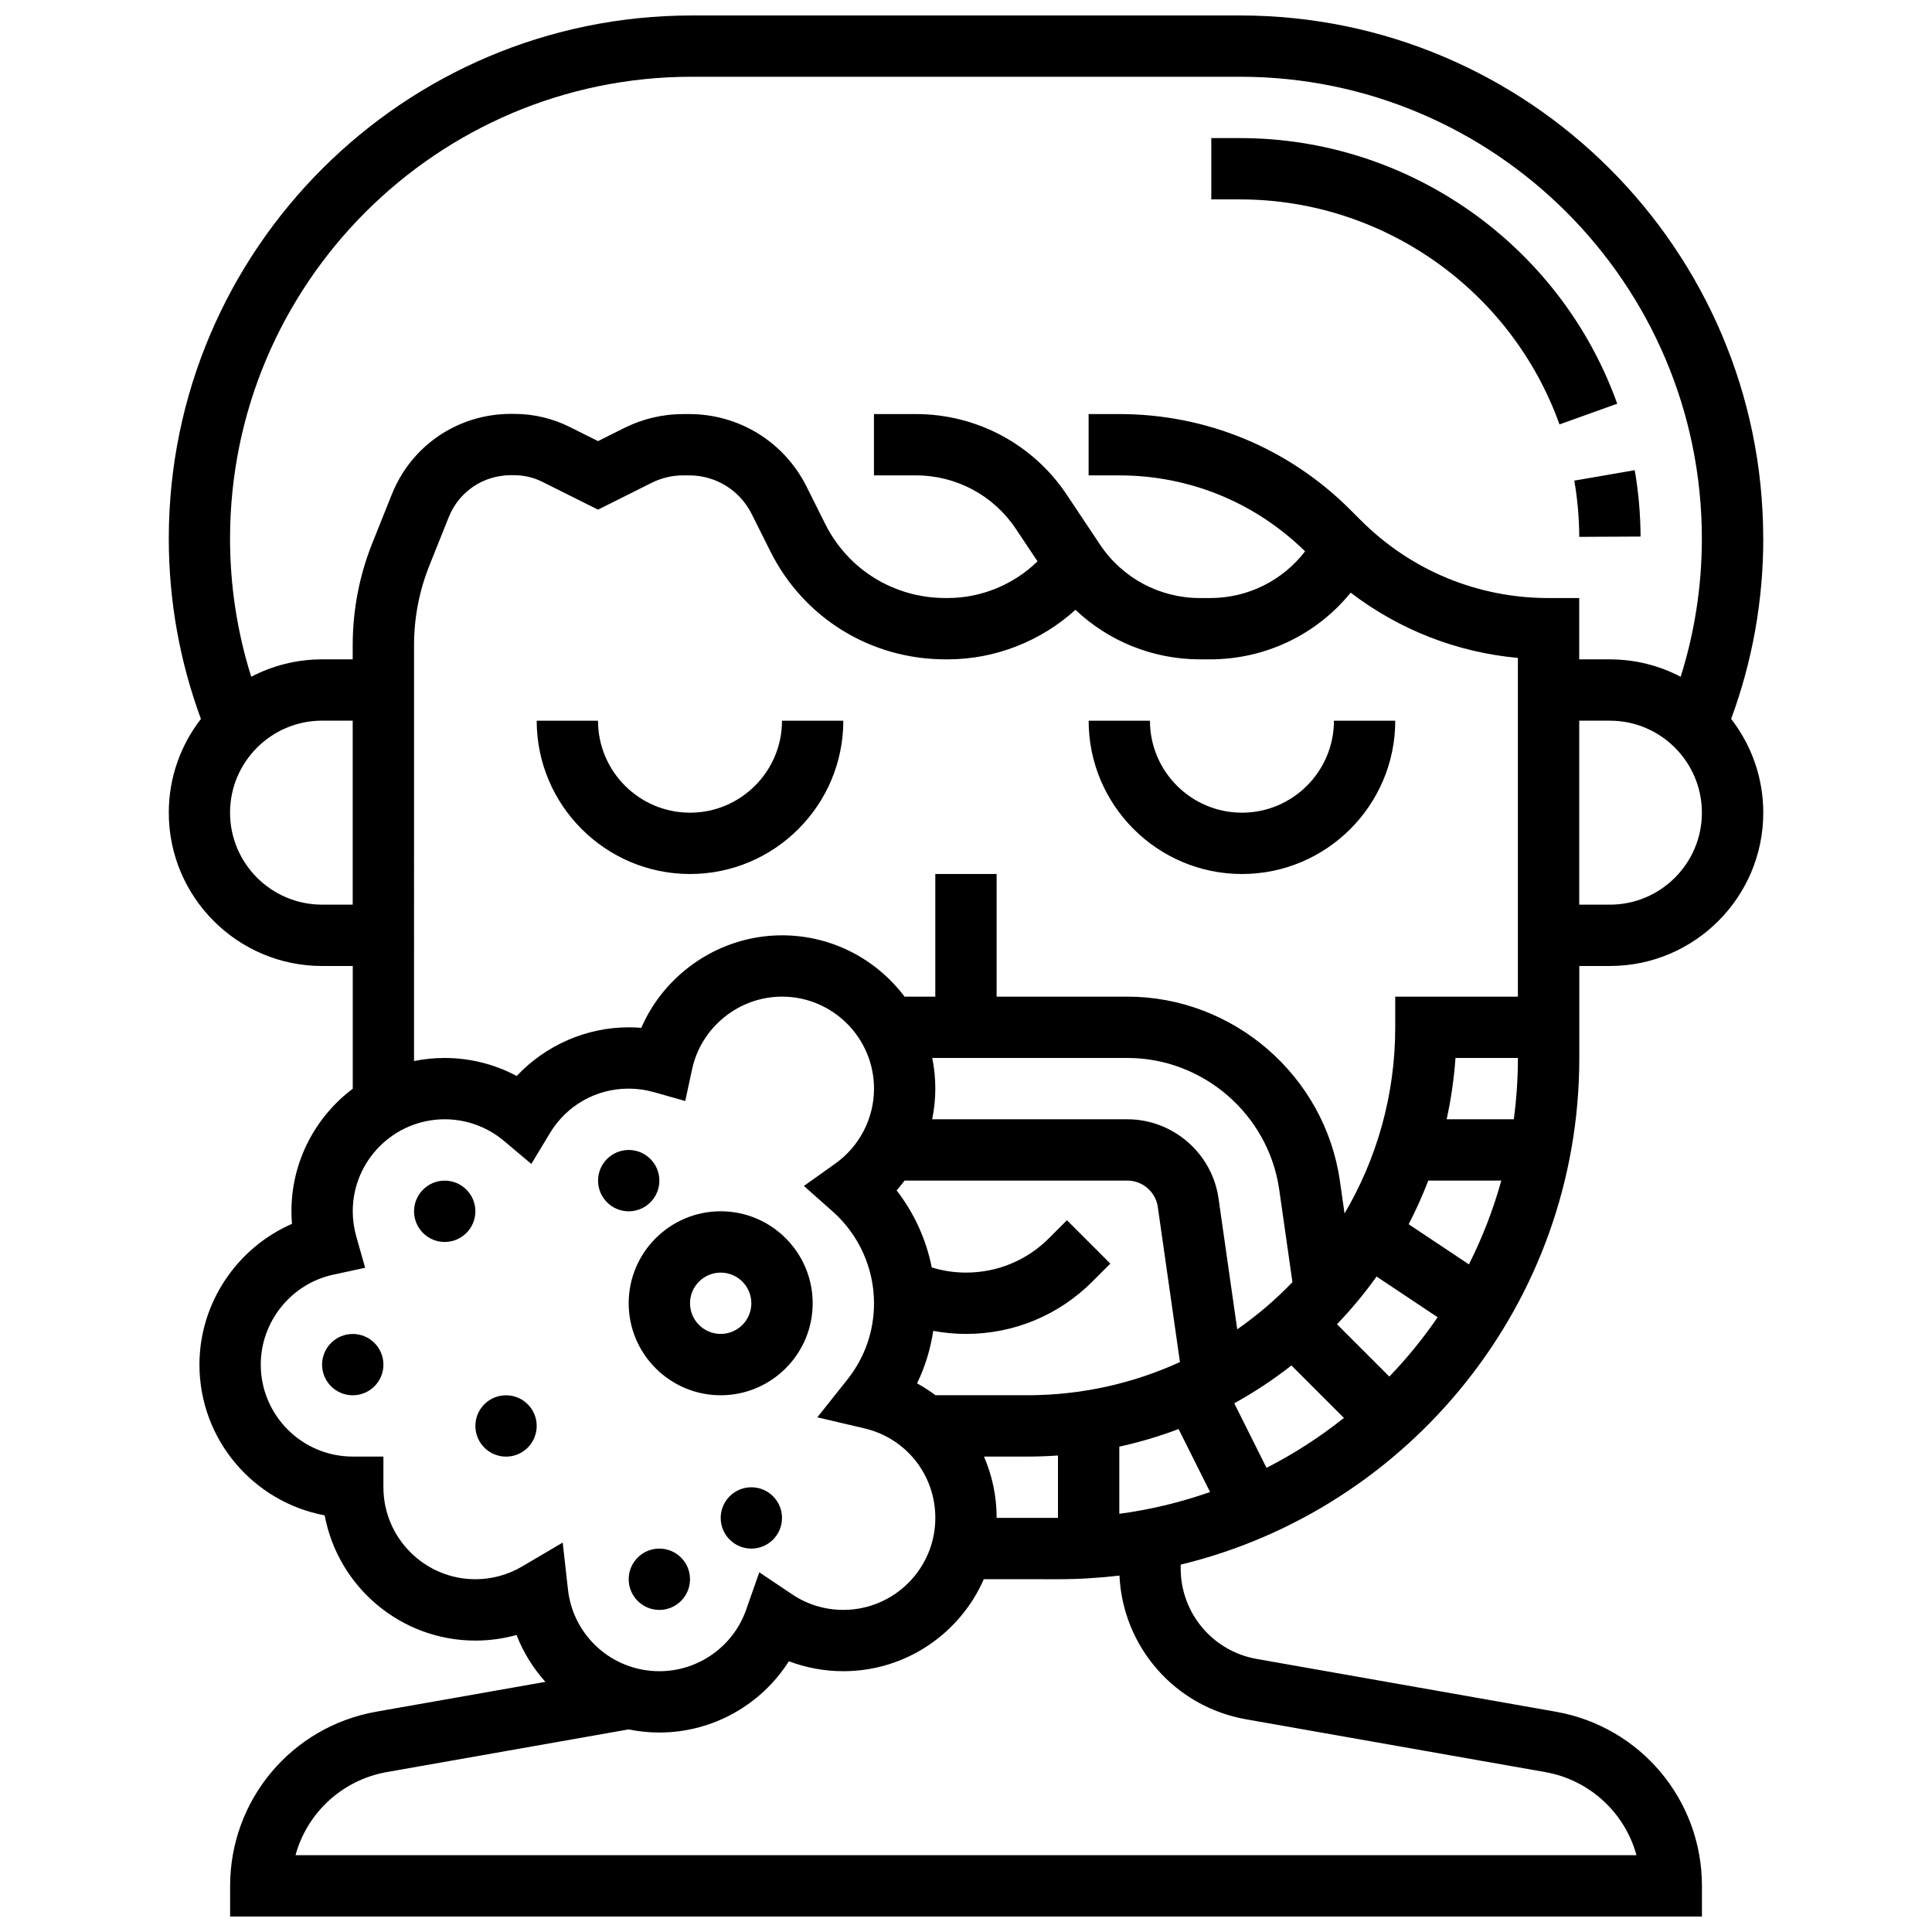 <?xml version="1.0" encoding="UTF-8"?>
<!-- Uploaded to: ICON Repo, www.svgrepo.com, Generator: ICON Repo Mixer Tools -->
<svg width="800px" height="800px" version="1.1" viewBox="144 144 512 512" xmlns="http://www.w3.org/2000/svg">
 <defs>
  <clipPath id="a">
   <path d="m188 148.09h424v503.81h-424z"/>
  </clipPath>
 </defs>
 <path d="m473.13 375.62c22.402 0 40.629-18.227 40.629-40.629h-16.25c0 13.441-10.938 24.379-24.379 24.379-13.441 0-24.379-10.938-24.379-24.379h-16.25c0 22.402 18.227 40.629 40.629 40.629z"/>
 <path d="m326.86 375.62c22.402 0 40.629-18.227 40.629-40.629h-16.25c0 13.441-10.938 24.379-24.379 24.379-13.441 0-24.379-10.938-24.379-24.379h-16.25c0 22.402 18.227 40.629 40.629 40.629z"/>
 <path d="m557.28 256.47 15.301-5.484c-15.098-42.102-55.254-70.391-99.93-70.391h-7.644v16.25h7.644c37.832 0 71.844 23.965 84.629 59.625z"/>
 <path d="m562.52 286.27 16.25-0.078c-0.027-5.898-0.551-11.816-1.547-17.594l-16.016 2.766c0.848 4.891 1.289 9.906 1.312 14.906z"/>
 <g clip-path="url(#a)">
  <path d="m611.27 286.72c0-76.438-62.188-138.62-138.62-138.62h-145.3c-76.438 0-138.62 62.188-138.62 138.62 0 16.414 2.867 32.469 8.516 47.809-5.332 6.871-8.516 15.488-8.516 24.84 0 22.402 18.227 40.629 40.629 40.629h8.125v32.527c-9.863 7.422-16.25 19.219-16.25 32.48 0 1.117 0.047 2.231 0.137 3.34-14.57 6.336-24.516 20.965-24.516 37.293 0 19.863 14.324 36.441 33.188 39.945 3.508 18.863 20.086 33.188 39.949 33.188 3.695 0 7.359-0.504 10.891-1.488 1.797 4.629 4.414 8.824 7.66 12.426l-44.836 7.91c-22.438 3.965-38.723 23.375-38.723 46.16v8.125h390.05v-8.125c0-22.785-16.285-42.195-38.723-46.156l-79.277-13.988c-11.672-2.059-20.141-12.156-20.141-24.008v-0.98c60.535-14.656 105.64-69.289 105.64-134.27v-24.379h8.125c22.402 0 40.629-18.227 40.629-40.629 0-9.352-3.184-17.969-8.516-24.844 5.648-15.336 8.516-31.395 8.516-47.805zm-283.93-122.38h145.3c67.473 0 122.37 54.898 122.37 122.38 0 12.512-1.891 24.793-5.617 36.629-5.617-2.938-11.996-4.609-18.762-4.609h-8.125v-16.25h-8.125c-18.789 0-36.457-7.316-49.742-20.602l-2.789-2.789c-16.359-16.359-38.105-25.367-61.234-25.367h-8.125v16.25h8.125c18.559 0 36.016 7.152 49.242 20.129-5.953 7.742-15.156 12.379-25.172 12.379h-2.699c-10.66 0-20.559-5.297-26.469-14.164l-8.793-13.188c-8.93-13.406-23.883-21.406-39.988-21.406h-11.129v16.25h11.129c10.66 0 20.559 5.297 26.469 14.164l5.746 8.617c-6.312 6.152-14.879 9.719-23.793 9.719h-0.613c-13.598 0-25.805-7.516-31.852-19.621l-4.941-9.887c-5.938-11.867-17.871-19.242-31.148-19.242h-1.574c-5.375 0-10.762 1.27-15.574 3.676l-6.981 3.492-7.516-3.758c-4.441-2.223-9.414-3.414-14.375-3.453l-0.898-0.008h-0.27c-14.012 0-26.387 8.352-31.582 21.336l-5.133 12.828c-3.473 8.676-5.231 17.816-5.231 27.16l-0.004 3.734h-8.125c-6.766 0-13.145 1.672-18.762 4.609-3.727-11.84-5.617-24.117-5.617-36.629 0-67.477 54.895-122.38 122.37-122.38zm-97.996 219.4c-13.441 0-24.379-10.938-24.379-24.379 0-13.441 10.938-24.379 24.379-24.379h8.125v48.754zm24.379-68.738c0-7.269 1.371-14.375 4.066-21.125l5.133-12.828c2.707-6.769 9.172-11.121 16.496-11.121h0.141l0.898 0.008c2.496 0.02 5 0.621 7.234 1.738l14.789 7.387 14.246-7.125c2.566-1.281 5.438-1.961 8.309-1.961h1.574c7.078 0 13.445 3.934 16.609 10.262l4.941 9.887c8.82 17.648 26.594 28.609 46.391 28.609h0.613c12.559 0 24.66-4.797 33.844-13.125 8.82 8.34 20.551 13.125 32.988 13.125h2.699c14.688 0 28.242-6.586 37.25-17.672 12.867 9.832 28.117 15.801 44.312 17.297v89.762h-32.504v8.125c0 17.992-4.902 34.855-13.434 49.336l-1.23-8.625c-3.981-27.84-28.188-48.836-56.312-48.836h-34.66v-32.504h-16.25v32.504h-8.148c-7.422-9.863-19.219-16.25-32.48-16.25-16.328 0-30.957 9.945-37.293 24.516-1.109-0.09-2.223-0.137-3.34-0.137-11.289 0-22.059 4.797-29.668 12.895-5.84-3.109-12.398-4.773-19.09-4.773-2.781 0-5.5 0.281-8.125 0.816zm291.45 125.62h-17.797c1.16-5.289 1.949-10.719 2.344-16.25l16.539-0.004c0 5.512-0.375 10.934-1.086 16.254zm-154.12-16.254h51.73c20.09 0 37.383 14.996 40.223 34.887l3.504 24.531c-4.449 4.625-9.352 8.812-14.633 12.496l-4.961-34.73c-1.703-11.934-12.078-20.93-24.133-20.93h-51.75c0.543-2.652 0.836-5.371 0.836-8.125 0-2.785-0.281-5.5-0.816-8.129zm0.262 72.324c2.844 0.527 5.742 0.812 8.684 0.812 12.652 0 24.547-4.926 33.488-13.871l4.762-4.762-11.492-11.492-4.762 4.762c-5.875 5.875-13.688 9.109-21.996 9.109-3.106 0-6.141-0.465-9.07-1.359-1.48-7.43-4.668-14.43-9.32-20.422 0.742-0.836 1.441-1.703 2.109-2.598h59.066c4.019 0 7.477 3 8.043 6.977l5.871 41.109c-12.324 5.644-26.027 8.797-40.449 8.797h-24.332c-1.547-1.156-3.172-2.215-4.891-3.152 2.137-4.383 3.566-9.059 4.289-13.91zm13.449 33.316h11.484c2.731 0 5.441-0.098 8.125-0.289v16.539h-16.25c0-5.754-1.191-11.254-3.359-16.25zm35.863-2.633c5.387-1.18 10.637-2.746 15.711-4.66l8.344 16.688c-7.699 2.703-15.742 4.66-24.055 5.769zm30.465-11.488c5.324-2.941 10.391-6.297 15.152-10.027l13.906 13.91c-6.352 5.059-13.219 9.5-20.512 13.223zm51.414-59.016h19.352c-2.144 7.734-5.031 15.164-8.582 22.203l-15.965-10.641c1.941-3.738 3.672-7.598 5.195-11.562zm-252.52 105.64c-13.441 0-24.379-10.938-24.379-24.379v-8.125h-8.125c-13.441 0-24.379-10.938-24.379-24.379 0-11.402 8.074-21.418 19.203-23.824l8.461-1.828-2.359-8.328c-0.613-2.172-0.926-4.41-0.926-6.648 0-13.441 10.938-24.379 24.379-24.379 5.727 0 11.293 2.027 15.672 5.711l7.277 6.121 4.91-8.145c4.461-7.398 12.273-11.812 20.895-11.812 2.238 0 4.477 0.312 6.652 0.926l8.328 2.356 1.828-8.461c2.402-11.125 12.422-19.199 23.82-19.199 13.441 0 24.379 10.938 24.379 24.379 0 7.863-3.836 15.293-10.266 19.871l-8.316 5.922 7.637 6.777c6.953 6.168 10.945 15.031 10.945 24.309 0 7.406-2.438 14.391-7.043 20.191l-7.977 10.039 12.484 2.926c11.062 2.594 18.785 12.352 18.785 23.727 0 13.441-10.938 24.379-24.379 24.379-4.856 0-9.543-1.422-13.555-4.117l-8.719-5.848-3.477 9.906c-3.418 9.758-12.664 16.309-23.004 16.309-12.43 0-22.84-9.301-24.219-21.633l-1.395-12.461-10.805 6.363c-3.731 2.191-7.996 3.356-12.336 3.356zm204.21 37.117 79.277 13.988c11.895 2.098 21.145 10.848 24.207 22.027h-355.37c3.062-11.18 12.312-19.926 24.207-22.027l64.055-11.305c2.641 0.539 5.371 0.824 8.164 0.824 14.105 0 26.984-7.32 34.324-18.891 4.574 1.742 9.449 2.641 14.43 2.641 16.625 0 30.945-10.043 37.227-24.379l19.652 0.004c5.516 0 10.949-0.336 16.297-0.965 0.887 18.906 14.711 34.762 33.527 38.082zm37.988-90.816-13.871-13.871c3.793-3.953 7.301-8.18 10.496-12.641l16.18 10.789c-3.832 5.59-8.117 10.852-12.805 15.723zm58.457-125.07h-8.125v-48.754h8.125c13.441 0 24.379 10.938 24.379 24.379 0 13.438-10.938 24.375-24.379 24.375z"/>
 </g>
 <path d="m310.61 489.38c0 13.441 10.934 24.379 24.379 24.379 13.441 0 24.379-10.938 24.379-24.379 0-13.441-10.934-24.379-24.379-24.379-13.445 0.004-24.379 10.938-24.379 24.379zm24.379-8.125c4.481 0 8.125 3.644 8.125 8.125 0 4.481-3.644 8.125-8.125 8.125-4.481 0-8.125-3.644-8.125-8.125-0.004-4.481 3.644-8.125 8.125-8.125z"/>
 <path d="m245.61 505.64c0 4.488-3.637 8.125-8.125 8.125s-8.129-3.637-8.129-8.125 3.641-8.125 8.129-8.125 8.125 3.637 8.125 8.125"/>
 <path d="m269.98 465.01c0 4.484-3.641 8.125-8.129 8.125-4.484 0-8.125-3.641-8.125-8.125 0-4.488 3.641-8.129 8.125-8.129 4.488 0 8.129 3.641 8.129 8.129"/>
 <path d="m286.23 521.89c0 4.488-3.637 8.129-8.125 8.129s-8.125-3.641-8.125-8.129 3.637-8.125 8.125-8.125 8.125 3.637 8.125 8.125"/>
 <path d="m318.74 456.88c0 4.488-3.637 8.129-8.125 8.129s-8.125-3.641-8.125-8.129c0-4.488 3.637-8.125 8.125-8.125s8.125 3.637 8.125 8.125"/>
 <path d="m326.86 562.52c0 4.484-3.637 8.125-8.125 8.125s-8.125-3.641-8.125-8.125c0-4.488 3.637-8.129 8.125-8.129s8.125 3.641 8.125 8.129"/>
 <path d="m351.24 546.27c0 4.488-3.637 8.125-8.125 8.125-4.488 0-8.125-3.637-8.125-8.125s3.637-8.125 8.125-8.125c4.488 0 8.125 3.637 8.125 8.125"/>
</svg>